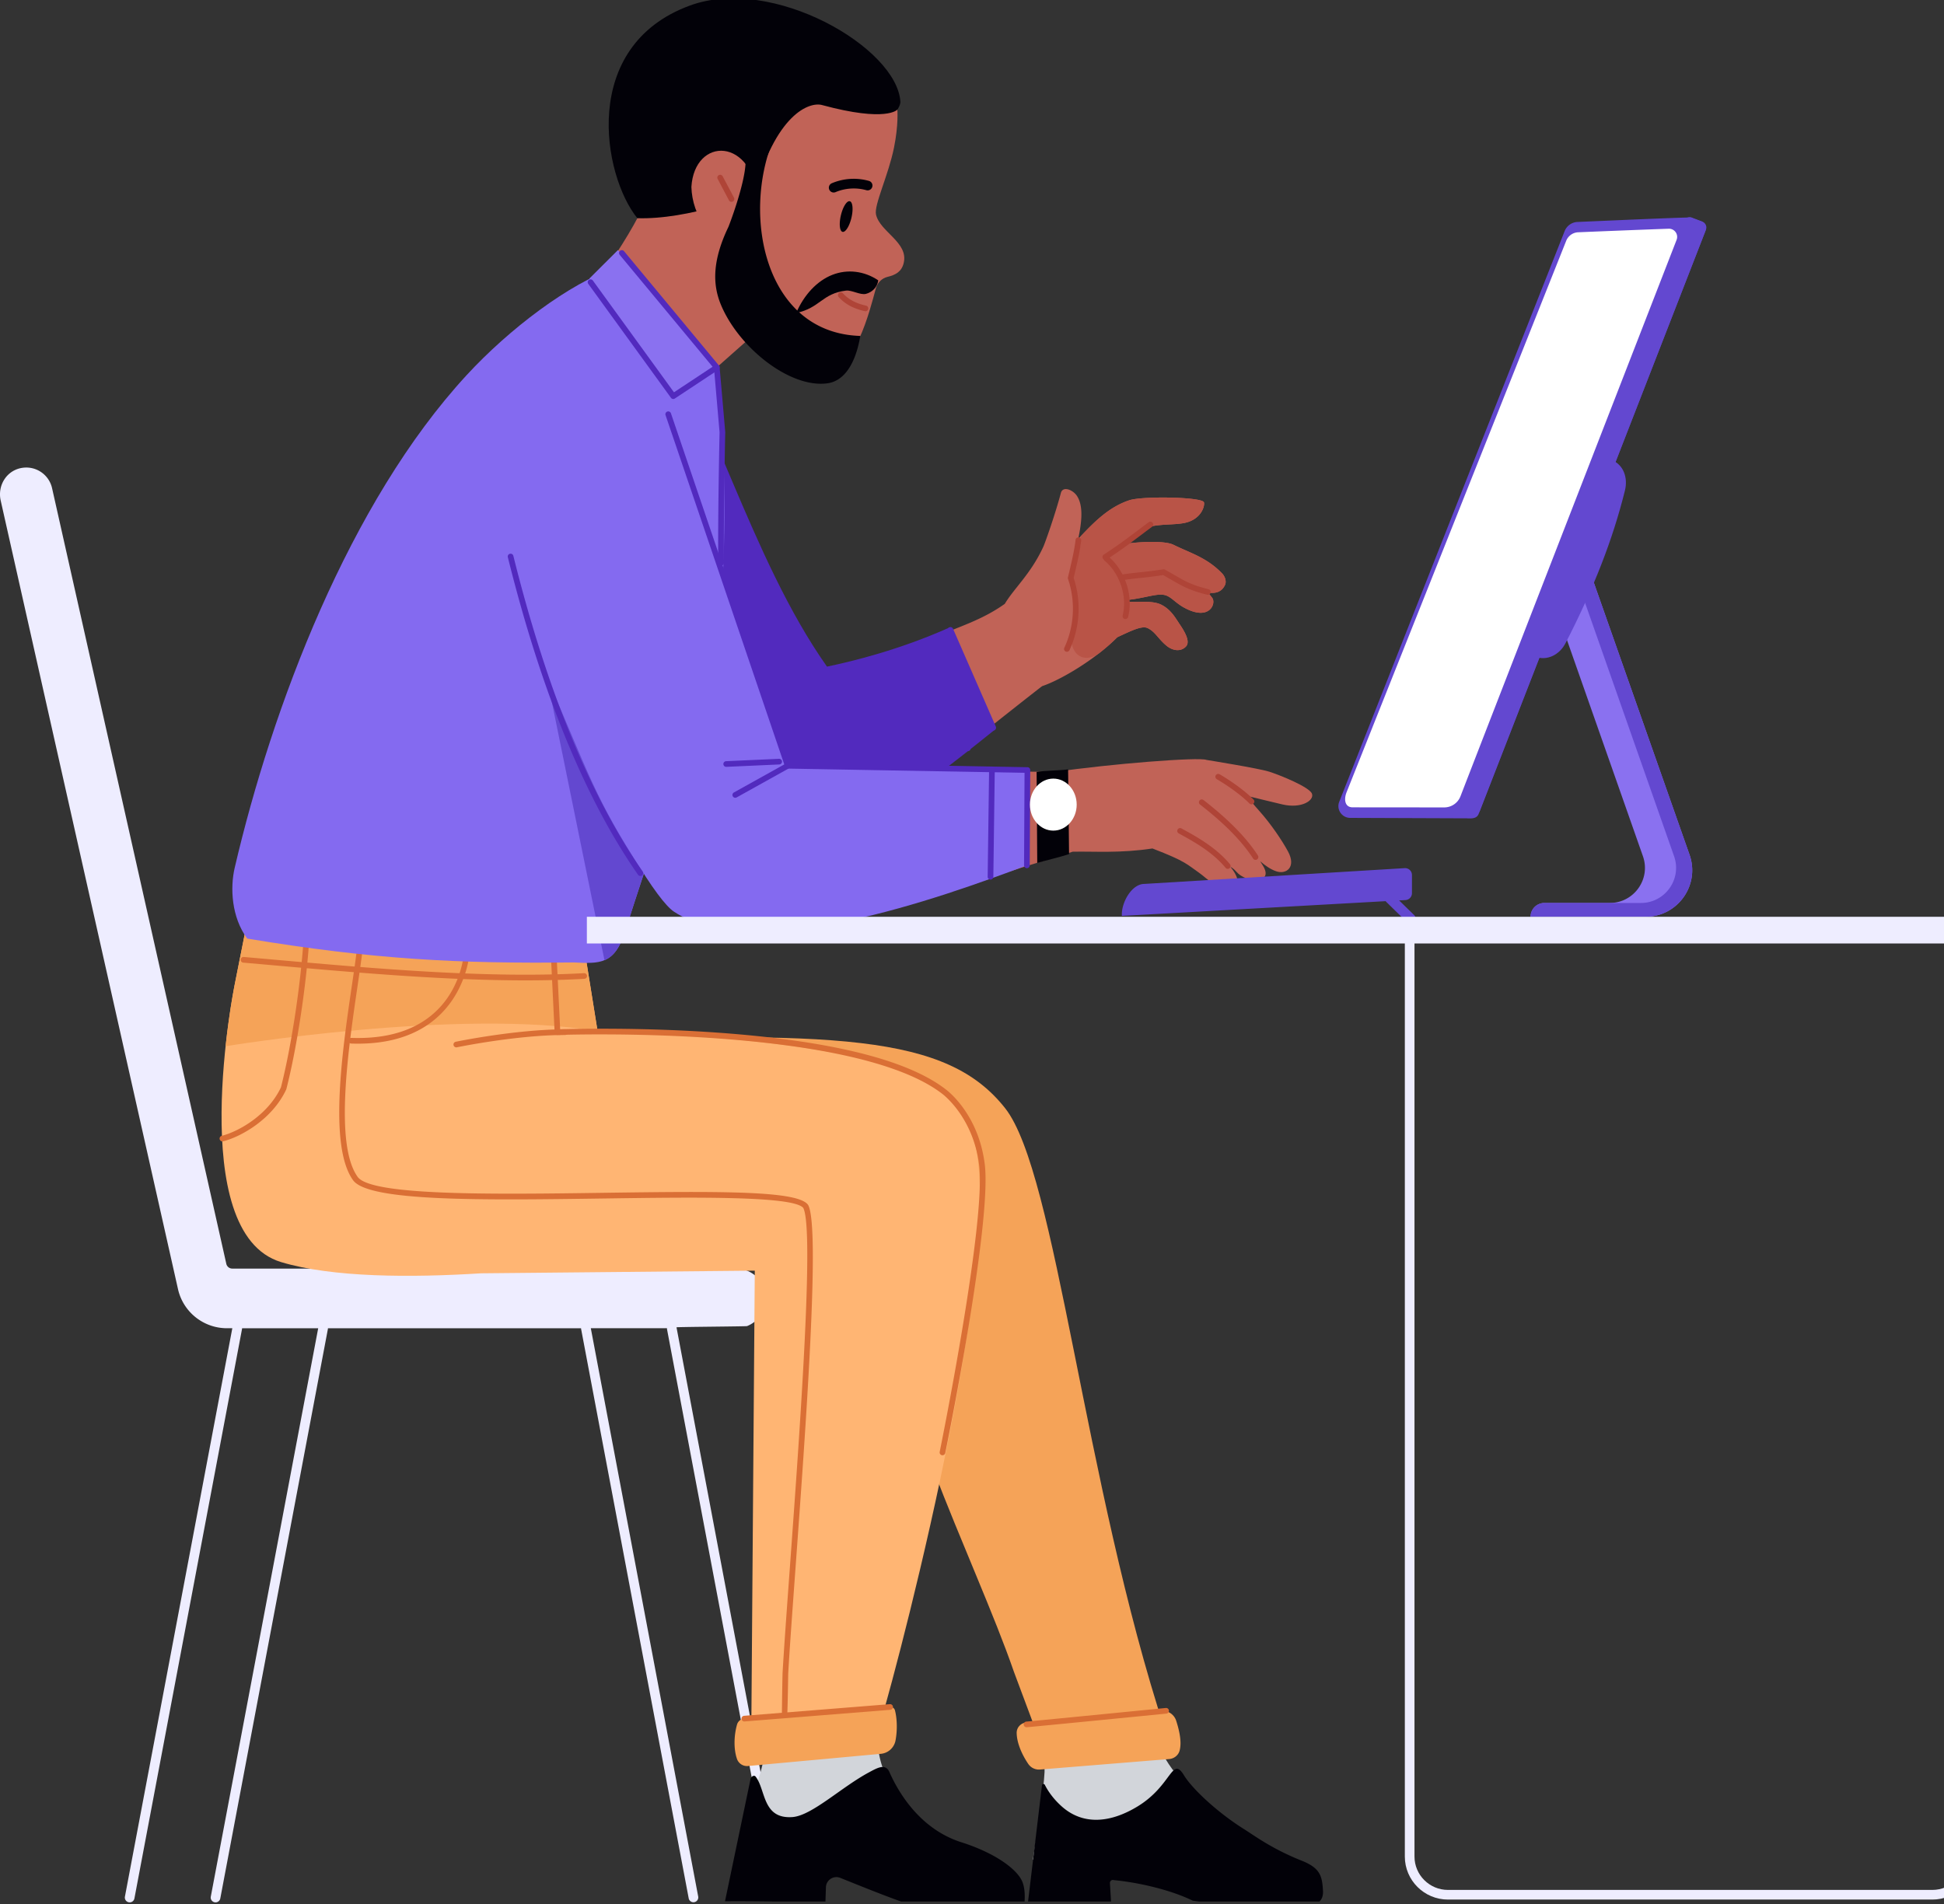 <svg xmlns="http://www.w3.org/2000/svg" width="588" height="576" fill="none"><rect width="100%" height="100%" fill="#333333" stroke="none"/><g clip-path="url(#a)"><path fill="#EEEDFF" d="M178.699 401.821h22.429c.201 0 .398-.017.595-.031 0 .099.007.2.024.302l32.365 171.311h2.978l-32.467-171.854c-.027-.135 21.409-.261 21.348-.379 3.328-1.33 5.684-4.576 5.684-8.371 0-4.982-4.049-9.021-9.043-9.021H70.256a1.846 1.846 0 0 1-1.799-1.421l-52.73-234.773a7.996 7.996 0 0 0-8.816-6.075c-4.816.614-7.794 5.318-6.676 10.033l53.642 238.619c1.622 6.834 7.737 11.663 14.777 11.663h1.615L37.785 573.779a1.461 1.461 0 0 0 2.872.543l32.539-172.227c.017-.091.024-.179.024-.271h23.024L63.759 573.779a1.461 1.461 0 0 0 2.873.543L99.17 402.095c.017-.091.023-.179.023-.271h76.561c0 .088.007.18.024.271l32.539 172.227a1.462 1.462 0 0 0 2.872-.543l-32.487-171.955-.004-.003Z"/><path fill="#8A71F0" d="m475.852 158.539-13.686 1.492 34.772 99.003c2.427 6.909-2.712 14.136-10.048 14.136h-19.761a4.18 4.18 0 0 0-4.185 4.175h34.783c9.726 0 16.534-9.585 13.315-18.738l-35.19-100.065v-.003Z"/><path fill="#6348D0" d="m475.852 158.539-4.266 1.492 34.772 99.003c2.427 6.909-2.713 14.136-10.049 14.136h-29.18a4.18 4.18 0 0 0-4.185 4.175h34.783c9.725 0 16.534-9.585 13.315-18.738l-35.19-100.065v-.003Z"/><path fill="#6348D0" d="M443.565 247.556c2.328.179 3.253-.228 3.705-1.391l68.579-176.313a2.26 2.26 0 0 0-1.295-2.927l-3.219-1.136c-4.314.03-25.778 1-34.205 1.36a4.358 4.358 0 0 0-3.868 2.75l-68.185 172.654c-.925 2.34.802 4.874 3.325 4.877l35.159.132.004-.006Z"/><path fill="#6348D0" d="M464.267 198.634c3.688 1.428 7.461-.566 9.267-4.077 8.501-16.533 14.28-31.31 17.962-46.179.948-3.832-.398-7.817-4.086-9.245l-23.147 59.505.004-.004Z"/><path fill="#6348D0" d="m441.531 246.369 1.772.685a3.377 3.377 0 0 0 4.368-1.923l68.317-175.638a1.877 1.877 0 0 0-1.074-2.431l-3.162-1.225a1.884 1.884 0 0 0-2.437 1.072l-68.858 177.025a1.878 1.878 0 0 0 1.074 2.432v.003Z"/><path fill="#fff" d="M507.119 72.552c.642-1.655-.622-3.418-2.403-3.357-7.231.254-21.603.83-27.369 1.075a4.075 4.075 0 0 0-3.62 2.578L407.3 239.67c-.867 2.191-.531 4.565 1.832 4.568l27.695.024a5.268 5.268 0 0 0 4.922-3.364c8.529-22.079 56.668-145.952 65.373-168.343l-.003-.004Z"/><path fill="#C16357" d="M369.65 173.475c-4.664-4.85-9.674-6.166-14.709-8.666-2.315-1.149-8.937-1.054-14.199-.339 1.683-1.184 3.382-2.598 6.836-5.145 4.229-.827 6.989-.529 10.157-1.024 5.531-.858 6.738-5.182 6.429-6.322-.449-1.648-18.564-1.964-22.562-.644-6.353 2.096-10.888 6.817-15.481 11.707 1.068-5.009 1.652-10.079-.438-13.108-1.251-1.808-4.226-2.937-4.79-.824-1.741 6.529-4.752 15.062-5.34 16.337-3.764 8.163-8.774 12.447-11.633 17.229-7.149 5.084-14.067 6.915-21.348 10.212 0 0 3.484 19.433 12.73 30.412 5.817-4.684 19.768-15.676 19.941-15.733 5.398-1.795 15.906-7.92 22.698-14.788 4.001-1.851 7.414-3.598 9.158-2.774 2.345 1.109 3.141 3.198 5.772 5.372 1.567 1.296 4.123 2.042 5.864.183 1.509-1.611-.881-5.165-1.958-6.769-1.312-1.954-2.659-4.453-5.599-5.888-3.529-1.723-10.351-.064-10.497-1.363 5.153-.512 8.75-1.93 11.18-1.604 2.217.298 3.345 2.238 6.157 3.805 7.805 4.355 9.837-1.143 8.675-2.808a14.723 14.723 0 0 0-1.391-1.689c2.203.383 4.226-.068 5.232-2.307.503-1.115-.051-2.597-.887-3.466l.003.004Z"/><path fill="#B95447" d="M369.651 173.475c-4.664-4.85-9.675-6.166-14.709-8.665-2.315-1.15-8.937-1.055-14.2-.339 1.683-1.184 3.383-2.598 6.837-5.145 4.228-.828 6.989-.529 10.157-1.025 5.531-.858 6.737-5.182 6.428-6.321-.449-1.649-18.564-1.964-22.562-.645-6.05 1.994-10.453 6.376-14.824 11.013.768 3.737-2.087 7.715-2.696 11.585-.065.414-.122.862-.173 1.323.431 4.399 2.536 11.07.044 18.155.581 5.976 5.065 6.902 8.712 4.039 1.891-1.485 3.689-3.056 5.283-4.667 4.001-1.851 7.414-3.598 9.158-2.774 2.346 1.109 3.141 3.198 5.772 5.372 1.567 1.296 4.124 2.042 5.864.183 1.509-1.611-.88-5.165-1.958-6.769-1.312-1.954-2.658-4.453-5.599-5.888-3.528-1.723-10.351-.064-10.497-1.363 5.154-.512 8.75-1.93 11.181-1.604 2.216.298 3.345 2.238 6.156 3.805 7.805 4.355 9.838-1.143 8.675-2.808a14.819 14.819 0 0 0-1.39-1.689c2.203.383 4.225-.068 5.231-2.307.503-1.115-.051-2.598-.887-3.466h-.003Z"/><path fill="#AF4437" d="M322.708 197.184a.86.86 0 0 1-.782-1.221c3.023-6.478 3.427-14.065 1.115-20.814a.863.863 0 0 1-.023-.475l.081-.342c.993-4.155 1.85-7.743 2.23-11.019a.861.861 0 0 1 .952-.753.855.855 0 0 1 .755.949c-.391 3.375-1.302 7.187-2.264 11.22l-.024.105c2.363 7.105 1.907 15.055-1.265 21.855a.858.858 0 0 1-.778.495h.003Zm11.616-27.823a.856.856 0 0 1-.476-1.571c4.705-3.11 6.711-4.626 9.75-6.922 1.094-.827 2.318-1.75 3.841-2.883a.858.858 0 1 1 1.027 1.377c-1.52 1.13-2.74 2.049-3.831 2.873-3.063 2.313-5.086 3.843-9.835 6.983a.841.841 0 0 1-.472.143h-.004Zm31.025 10.595a.931.931 0 0 1-.214-.028c-5.384-1.39-7.152-2.408-10.674-4.439-.775-.448-1.645-.946-2.662-1.516-2.563.417-4.711.644-6.792.861-1.91.204-3.715.394-5.728.716a.86.86 0 0 1-.985-.709.856.856 0 0 1 .71-.983c2.057-.333 3.886-.523 5.82-.73 2.135-.224 4.344-.458 6.986-.898.19-.034.391 0 .56.098 1.139.634 2.098 1.184 2.944 1.675 3.495 2.015 5.089 2.934 10.246 4.264a.856.856 0 0 1-.217 1.685l.006.004Z"/><path fill="#AF4437" d="M340.406 187.277a.86.86 0 0 1-.837-1.058c1.601-6.658-1.523-13.373-5.439-16.568a.858.858 0 1 1 1.088-1.329c4.331 3.534 7.788 10.951 6.02 18.294a.858.858 0 0 1-.836.657l.004.004Z"/><path fill="#522ABE" d="M195.113 91.49c20.009 29.944 31.743 77.164 55.022 110.178 7.85-1.642 21.886-5.064 36.975-11.796 3.971 7.238 9.067 20.675 13.588 31.043-23.184 18.633-43.492 33.973-60.951 34.115-28.582.234-85.719-102.679-73.134-131.897 5.218-11.691 14.831-32.036 28.5-31.643Z"/><path fill="#9F8BF0" d="M304.902 184.947s.031-.01.042-.021v-.01c-.021.01-.031.021-.042.031Z"/><path fill="#522ABE" d="M300.412 221.003a.863.863 0 0 1-.789-.516l-12.948-29.608a.861.861 0 0 1 1.578-.685l12.948 29.608a.857.857 0 0 1-.789 1.201Zm-7.669 6.234a.865.865 0 0 1-.795-.529l-13.275-32.03a.859.859 0 0 1 1.588-.654l13.274 32.029a.857.857 0 0 1-.795 1.184h.003Z"/><path fill="#D2D5DA" d="M347.869 520.587c-1.438-6.078-7.723-35.499-14.689-68.357h-43.338c13.56 36.924 26.538 74.889 26.103 83.856-.268 5.566-2.114 17.755-3.525 26.488h72.516l-22.205-19.162c-4.912-3.561-12.044-10.938-14.862-22.825Z"/><path fill="#F5A358" d="m314.923 527.825 37.561-4.061c-24.774-75.567-32.913-168.778-48.441-188.48-17.64-22.377-50.668-23.636-144.827-19.813l-7.853 68.631c36.04-4.443 70.86-4.768 114.736-4.768.364 38.154 28.84 92.412 40.602 126.487l8.222 22.004Z"/><path fill="#D2D5DA" d="M269.889 540.275c-6.135-8.18-5.017-20.648-3.647-34.014l11.721-54.031h-46.449l.044 73.149a38.776 38.776 0 0 1-3.202 15.422c-2.505 5.779-3.631 15.696-3.814 20.488l73.61 7.21-3.029-6.833c-10.62-5.478-17.456-11.02-25.234-21.391Z"/><path fill="#FFB573" d="M293.284 340.754c-2.777-6.003-8.386-12.409-18.506-16.34-21.555-8.37-62.667-11.409-94.03-12.474l-6.364-39.637-96.114-11.08-7.295 36.703s-15.219 75.031 14.023 83.876c15.542 4.701 39.341 4.738 60.522 3.405l82.778-.803-1.064 140.792 38.828-3.185c7.315-24.664 40.463-152.625 27.216-181.257h.006Z"/><path fill="#F5A358" d="m180.747 311.944-6.363-39.637-96.114-11.08-7.295 36.703s-1.574 7.756-2.737 18.579c0 0 70.496-11.643 112.506-4.562l.003-.003Z"/><path fill="#DA6F35" d="M67.27 345.303a.859.859 0 0 1-.21-1.689c5.034-1.268 13.947-6.217 17.917-14.665 3.267-12.82 6.187-32.423 6.949-46.647a.865.865 0 0 1 .904-.811.86.86 0 0 1 .812.902c-.768 14.353-3.719 34.143-7.02 47.058a.768.768 0 0 1-.054.149c-4.208 9.035-13.72 14.326-19.087 15.679a.919.919 0 0 1-.211.027v-.003Z"/><path fill="#DA6F35" d="M158.947 296.587c-24.656 0-51.239-2.351-75.252-4.477-3.43-.302-6.799-.6-10.1-.889a.858.858 0 1 1 .15-1.709c3.3.285 6.673.583 10.103.889 29.87 2.642 63.725 5.636 92.8 4.005.475-.02.88.336.907.807a.86.86 0 0 1-.809.906c-5.769.322-11.724.468-17.796.468h-.003Z"/><path fill="#DA6F35" d="M237.562 525.219s-.843 3.112-.86 3.112c-.473-.028-.027-21.762 0-22.233.449-7.716 1.268-18.993 2.22-32.051 2.957-40.61 7.42-101.929 4.052-108.6-2.852-3.687-33.222-3.26-60.027-2.88-36.743.519-71.448 1.011-76.152-5.521-7.486-10.388-3.203-39.552-.368-58.85.616-4.179 1.146-7.791 1.486-10.711a.858.858 0 0 1 1.706.197c-.343 2.947-.877 6.569-1.492 10.761-2.794 19.024-7.016 47.774.061 57.599 4.182 5.803 41.663 5.274 74.732 4.806 36.149-.512 58.459-.607 61.485 3.642.02.031.041.061.058.092 3.654 6.837-.67 66.223-3.828 109.584-.952 13.051-1.771 24.321-2.217 32.023-.027.455-.212 17.444-.664 17.444l-.192 1.586Z"/><path fill="#DA6F35" d="M285.071 440.249a.855.855 0 0 1-.843-1.027c.143-.692 14.121-69.503 11.918-86.865-1.856-14.624-11.099-21.417-11.194-21.485-27.164-20.892-115.422-17.796-116.306-17.762a.852.852 0 0 1-.891-.814l-1.156-23.896a.861.861 0 0 1 .816-.899.865.865 0 0 1 .901.814l1.115 23.056c4.331-.129 24.574-.601 47.275 1 34.341 2.425 57.65 8.187 69.273 17.127.384.275 9.923 7.289 11.871 22.646 2.236 17.643-11.358 84.582-11.939 87.424a.858.858 0 0 1-.843.685l.003-.004Z"/><path fill="#DA6F35" d="M138.02 316.852a.86.86 0 0 1-.839-.682.853.853 0 0 1 .666-1.014c.18-.038 18.153-3.761 33.076-3.761a.858.858 0 1 1 0 1.716c-14.743 0-32.546 3.686-32.723 3.724a.808.808 0 0 1-.176.017h-.004Zm-29.768-1.117c-.656 0-1.322-.01-2.005-.034a.86.86 0 0 1-.83-.885c.017-.475.381-.851.888-.828 32.205 1.103 33.973-24.86 34.031-25.965a.86.86 0 0 1 1.716.088c-.013.281-1.805 27.624-33.803 27.624h.003Z"/><path fill="#D2D5DA" d="M354.678 538.969c-3.313 1.698-25.268 7.757-38.97 3.999v10.031l46.717 9.065-7.747-23.095Z"/><path fill="#F5A358" d="m225.144 519.923 44.093-3.524a1.388 1.388 0 0 1 1.462 1.024c.666 2.571.748 6.092.163 9.144a4.972 4.972 0 0 1-4.432 4.005l-40.195 3.694a3.217 3.217 0 0 1-3.328-2.167c-1.006-2.897-.952-6.997.031-10.409.285-.99 1.179-1.686 2.209-1.767h-.003Zm85.283 1.159 40.766-3.53c2.036-.177 3.94 1.061 4.565 3.005.938 2.906 1.754 6.457 1.027 9.076-.391 1.4-1.652 2.38-3.1 2.516l-39.141 3.178a3.893 3.893 0 0 1-3.525-1.699c-1.72-2.524-3.461-6.119-3.508-9.378-.024-1.648 1.275-3.022 2.923-3.164l-.007-.004Z"/><path fill="#846AF0" d="M186.507 80.834c-14.366 4.85-32.59 18.799-45.345 32.63-35.591 38.592-58.904 100.634-70.19 149.133-1.373 5.901-1.01 14.848 3.804 21.346 38.427 6.352 63.919 7.601 98.742 7.217 7.886.384 12.397.699 15.583-9.503 5.795-18.565 28.507-83.89 29.401-103.317 1.145-24.934.768-43.764-1.7-67.2l-30.295-30.31v.004Z"/><path fill="#C16357" d="M396.827 240.115c-.759-2.052-9.865-5.691-12.945-6.674-3.08-.984-18.557-3.487-18.948-3.548-2.234-.932-29.035 1.177-45.889 3.643l-36.842-.448 2.124 37.11 40.134-12.538c6.645-.139 14.206.515 24.118-.977 10.266 3.944 10.535 4.894 14.08 7.329 2.36 1.621 6.187 6.01 10.229 4.311 2.363-.997 1.428-3.449-.738-6.105.623.349 1.228.831 1.829 1.52 3.114 3.581 11.426 3.666 8.043-1.801-.282-.455-.567-.92-.856-1.391 1.512 1.326 3.198 2.486 4.861 3.046 3.059 1.034 6.132-1.272 3.542-6.034-1.795-3.3-5.191-8.38-8.879-12.467-1.258-1.391-2.444-2.869-3.627-4.348 2.117.519 8.087 1.98 10.84 2.621 5.718 1.333 9.682-1.197 8.924-3.252v.003Z"/><path fill="#846AF0" d="M170.019 111.932c17.442-4.758 31.737 8.486 35.785 22.747 10.477 30.1 21.937 66.006 32.454 96.981 20.699 0 49.223.753 72.376.767.245 0 .724.529.718.794-.235 12.463-.191 21.244-.755 28.577-26.206 9.832-82.228 30.096-106.747 14.003-10.147-6.661-50.165-82.37-51.147-126.436-.289-12.956.996-32.522 17.316-37.43v-.003Z"/><path fill="#AF4437" d="M371.361 262.851a.863.863 0 0 1-.667-.316c-3.99-4.87-10.028-8.16-14.025-10.334l-.136-.074a.856.856 0 0 1-.344-1.164.86.86 0 0 1 1.166-.342l.136.075c4.113 2.241 10.331 5.626 14.533 10.754a.859.859 0 0 1-.667 1.401h.004Zm7.183-19.51a.85.85 0 0 1-.608-.254c-3.933-3.948-9.821-7.323-9.875-7.353a.857.857 0 0 1-.34-1.163.864.864 0 0 1 1.166-.343c.057.031 6.132 3.493 10.269 7.651a.856.856 0 0 1-.608 1.459l-.004.003Zm1.214 16.793a.866.866 0 0 1-.724-.394c-3.393-5.25-8.648-10.598-16.066-16.354a.858.858 0 1 1 1.058-1.353c7.57 5.877 12.955 11.365 16.453 16.778a.854.854 0 0 1-.721 1.319v.004Z"/><path fill="#C16357" d="M195.739 59.863c-2.849 6.878-7.863 14.811-13.469 23.036l34.531 28.244 19.693-17.446-17.735-30.286-23.02-3.548Z"/><path fill="#020108" d="M272.343 30.856c-.887-16.371-38.62-38.4-63.7-29.17-33.399 12.283-26.288 51.493-15.865 64.323 29.567.906 79.086-26.196 79.569-35.15l-.004-.003Z"/><path fill="#C16357" d="M229.57 61.443c-1.669-20.352-19.53-20.112-20.444-4.884.231 8.486 5.938 18.318 15.447 15.249l4.997-10.365Z"/><path fill="#C16357" d="M248.637 31.777c19.553 5.298 22.783 1.384 22.783 1.384s.401 4.517-1.013 11.514c-1.697 8.38-6.092 17.355-5.439 20.234 1.2 5.284 9.878 8.384 8.376 14.655-.619 2.584-2.397 3.602-4.899 4.199-1.72.41-3.053 1.777-3.518 3.476-2.057 7.485-6.177 24.311-15.345 25.559-11.48 1.563-26.42-9.581-31.675-22.503-2.842-6.983.744-28.377.744-28.377s8.461.583 9.311-2.656c6.54-24.83 16.868-28.516 20.675-27.485Z"/><path fill="#020108" d="M254.344 65.132c.605-2.558 1.808-4.46 2.689-4.253.88.207 1.104 2.448.499 5.006-.605 2.557-1.808 4.46-2.689 4.253-.88-.207-1.104-2.45-.499-5.006Zm-2.176-6.892a1.459 1.459 0 0 1-.578-2.801 16.979 16.979 0 0 1 11.235-.713 1.456 1.456 0 0 1 1.01 1.8 1.457 1.457 0 0 1-1.805 1.008c-3.029-.855-6.415-.638-9.291.587a1.44 1.44 0 0 1-.574.118h.003Zm-18.333-15.843c-2.635-1.085-7.931-8.662-8.315 6.637-.166 6.638-5.031 19.257-5.211 19.634-4.878 10.174-4.769 17.337-2.329 23.337 5.256 12.922 20.818 25.518 32.298 23.955 4.773-.652 8.386-5.373 9.929-14.258 0-.024.007-.048.011-.075-28.807-.872-35.792-36.164-26.386-59.23h.003Z"/><path fill="#020108" d="M265.637 84.805c-4.229-2.845-9.328-3.452-13.89-1.658-4.562 1.794-8.529 5.972-10.929 11.541 7.285-1.533 7.761-5.89 15.076-6.776 1.744-.21 4.318 1.424 6.041.983 1.724-.44 3.437-1.875 3.699-4.09h.003Z"/><path fill="#AF4437" d="M261.765 94.165a.78.78 0 0 1-.197-.024c-3.515-.824-5.875-2.1-7.89-4.26a.856.856 0 0 1 .044-1.21.86.86 0 0 1 1.213.044c1.765 1.892 3.865 3.018 7.027 3.757a.857.857 0 0 1-.197 1.693Z"/><path fill="#522ABE" d="M218.114 171.14a.86.86 0 0 1-.86-.848c-.16-13.773.363-38.29.391-39.525l-1.697-19.552a.86.86 0 0 1 .782-.929.855.855 0 0 1 .932.78l1.699 19.596c0 .03.004.061.004.091-.007.255-.554 25.481-.391 39.515a.858.858 0 0 1-.85.869h-.01v.003Zm4.287 70.205a.855.855 0 0 1-.751-.441.856.856 0 0 1 .333-1.167l15.861-8.828a.862.862 0 0 1 1.17.333.856.856 0 0 1-.334 1.166l-15.861 8.829a.852.852 0 0 1-.418.108Zm-2.744-9.357a.858.858 0 0 1-.857-.817.858.858 0 0 1 .82-.895l16.017-.719c.459-.007.874.346.898.817a.86.86 0 0 1-.819.895l-16.018.719h-.041Z"/><path fill="#8A71F0" d="m186.904 75.65 29.898 35.493-13.159 8.703-25.397-35.557 8.658-8.639Z"/><path fill="#522ABE" d="M310.6 262.653h-.003a.854.854 0 0 1-.853-.861l.149-27.997-71.645-1.279a.86.86 0 0 1-.799-.583L201.31 125.594a.86.86 0 0 1 1.629-.553l35.945 105.769 71.89 1.286a.857.857 0 0 1 .843.861l-.157 28.842a.856.856 0 0 1-.86.851v.003Z"/><path fill="#DA6F35" d="M310.502 522.533a.858.858 0 0 1-.02-1.716c.942-.051 27.96-2.713 42.142-4.117a.86.86 0 0 1 .942.77.855.855 0 0 1-.772.936c-6.958.688-41.7 4.124-42.292 4.124v.003Z"/><path fill="#522ABE" d="M203.643 120.705a.854.854 0 0 1-.697-.356l-25.013-34.475a.854.854 0 0 1 .194-1.198.858.858 0 0 1 1.2.194l24.53 33.807 11.677-7.723-28.133-33.905a.86.86 0 0 1 1.325-1.092l28.742 34.637a.862.862 0 0 1-.187 1.262l-13.162 8.706a.867.867 0 0 1-.473.143h-.003Zm95.954 145.402h-.01a.856.856 0 0 1-.847-.868l.432-32.393a.86.86 0 0 1 .86-.844h.01a.857.857 0 0 1 .846.868l-.431 32.393a.857.857 0 0 1-.86.844Z"/><path fill="#6348D0" d="m165.403 204.93 17.432 85.551c2.628-1.098 4.626-3.561 6.268-8.821 1.234-3.955 3.237-10.032 5.633-17.331-15.158-23.354-16.467-30.103-29.333-59.399Z"/><path fill="#DA6F35" d="M225.14 520.783a.858.858 0 0 1-.068-1.713l44.09-3.524a.863.863 0 0 1 .925.787.859.859 0 0 1-.789.922l-44.09 3.524h-.068v.004Z"/><path fill="#020108" d="m313.545 233.528.193 27.546c2.781-.858 6.735-1.726 9.621-2.686l-.289-25.626c-3.08.383-7.013.332-9.525.766Z"/><path fill="#fff" d="M318.596 251.284c3.905 0 7.071-3.523 7.071-7.869 0-4.345-3.166-7.868-7.071-7.868s-7.071 3.523-7.071 7.868c0 4.346 3.166 7.869 7.071 7.869Z"/><path fill="#AF4437" d="M221.258 61.076a.863.863 0 0 1-.762-.458l-3.447-6.515a.861.861 0 0 1 1.523-.8l3.447 6.515a.859.859 0 0 1-.761 1.258Z"/><path fill="#522ABE" d="M193.686 265.002a.857.857 0 0 1-.707-.37c-15.984-22.957-29.235-55.279-39.375-96.066a.852.852 0 0 1 .629-1.037.863.863 0 0 1 1.04.627c10.093 40.583 23.255 72.715 39.12 95.499a.858.858 0 0 1-.704 1.347h-.003Z"/><path fill="#D2D5DA" d="M259.931 538.4c-2.572 1.698-19.567 5.939-30.208 2.181l4.632 12.108 20.454-1.286 5.122-13.003Z"/><path fill="#020108" d="M234.292 575.247h15.382l.143-4.307c.072-2.201 2.315-3.66 4.362-2.832 5.898 2.377 13.621 5.487 18.366 7.142h37.356c.123-1.79.075-4.114-.666-5.959-1.411-3.51-7.635-8.512-18.476-11.972-12.53-3.998-19.016-15.082-21.742-21.238-1.193-2.696-3.644-1.268-6.241.133-8.383 4.514-17.269 13.094-23.123 13.495-9.134.624-7.982-8.34-11.123-12.264-.472-.59-1.472.098-1.536.848l-7.703 36.886c5.014-.047 10.15.01 15.001.075v-.007Zm101.763 0-.336-5.562a.908.908 0 0 1 1.247-.895c7.112.668 16.929 2.845 23.796 6.206.615.092 1.254.173 1.904.254h36.427c.782-.705 1.143-1.889 1.075-3.133-.245-4.538-.772-6.96-6.473-9.229-9.056-3.608-14.332-7.607-17.398-9.527-8.24-5.158-15.766-12.328-18.186-16.296-3.655-5.983-3.604 3.029-13.945 9.371-7.764 4.762-16.303 6.128-23.126-.044-2.733-2.469-4.242-4.911-5.007-6.434a.46.46 0 0 0-.87.153l-4.205 35.139h25.094l.003-.003Z"/><path fill="#6348D0" d="m419.283 272.827 5.47 5.348h3.399a1.515 1.515 0 0 0-.432-1.353l-4.524-4.423 1.914-.108a2.079 2.079 0 0 0 1.964-2.076v-5.508a2.076 2.076 0 0 0-2.209-2.072l-78.73 4.772c-3.76 0-6.809 5.403-6.809 9.154v.525l79.79-4.463c.051.068.102.139.167.2v.004Z"/><path fill="#EEEDFF" d="M625.068 277.34H177.509v8.082h247.41V561.65c0 7.176 5.85 13.013 13.043 13.013h146.527c7.193 0 13.047-5.837 13.047-13.013V285.422h27.535v-8.082h-.003Zm-30.462 284.31c0 5.565-4.538 10.096-10.12 10.096H437.959c-5.578 0-10.12-4.527-10.12-10.096V285.422h166.763V561.65h.004Z"/></g><defs><clipPath id="a"><path fill="#fff" d="M0 0h588v576H0z"/></clipPath></defs></svg>